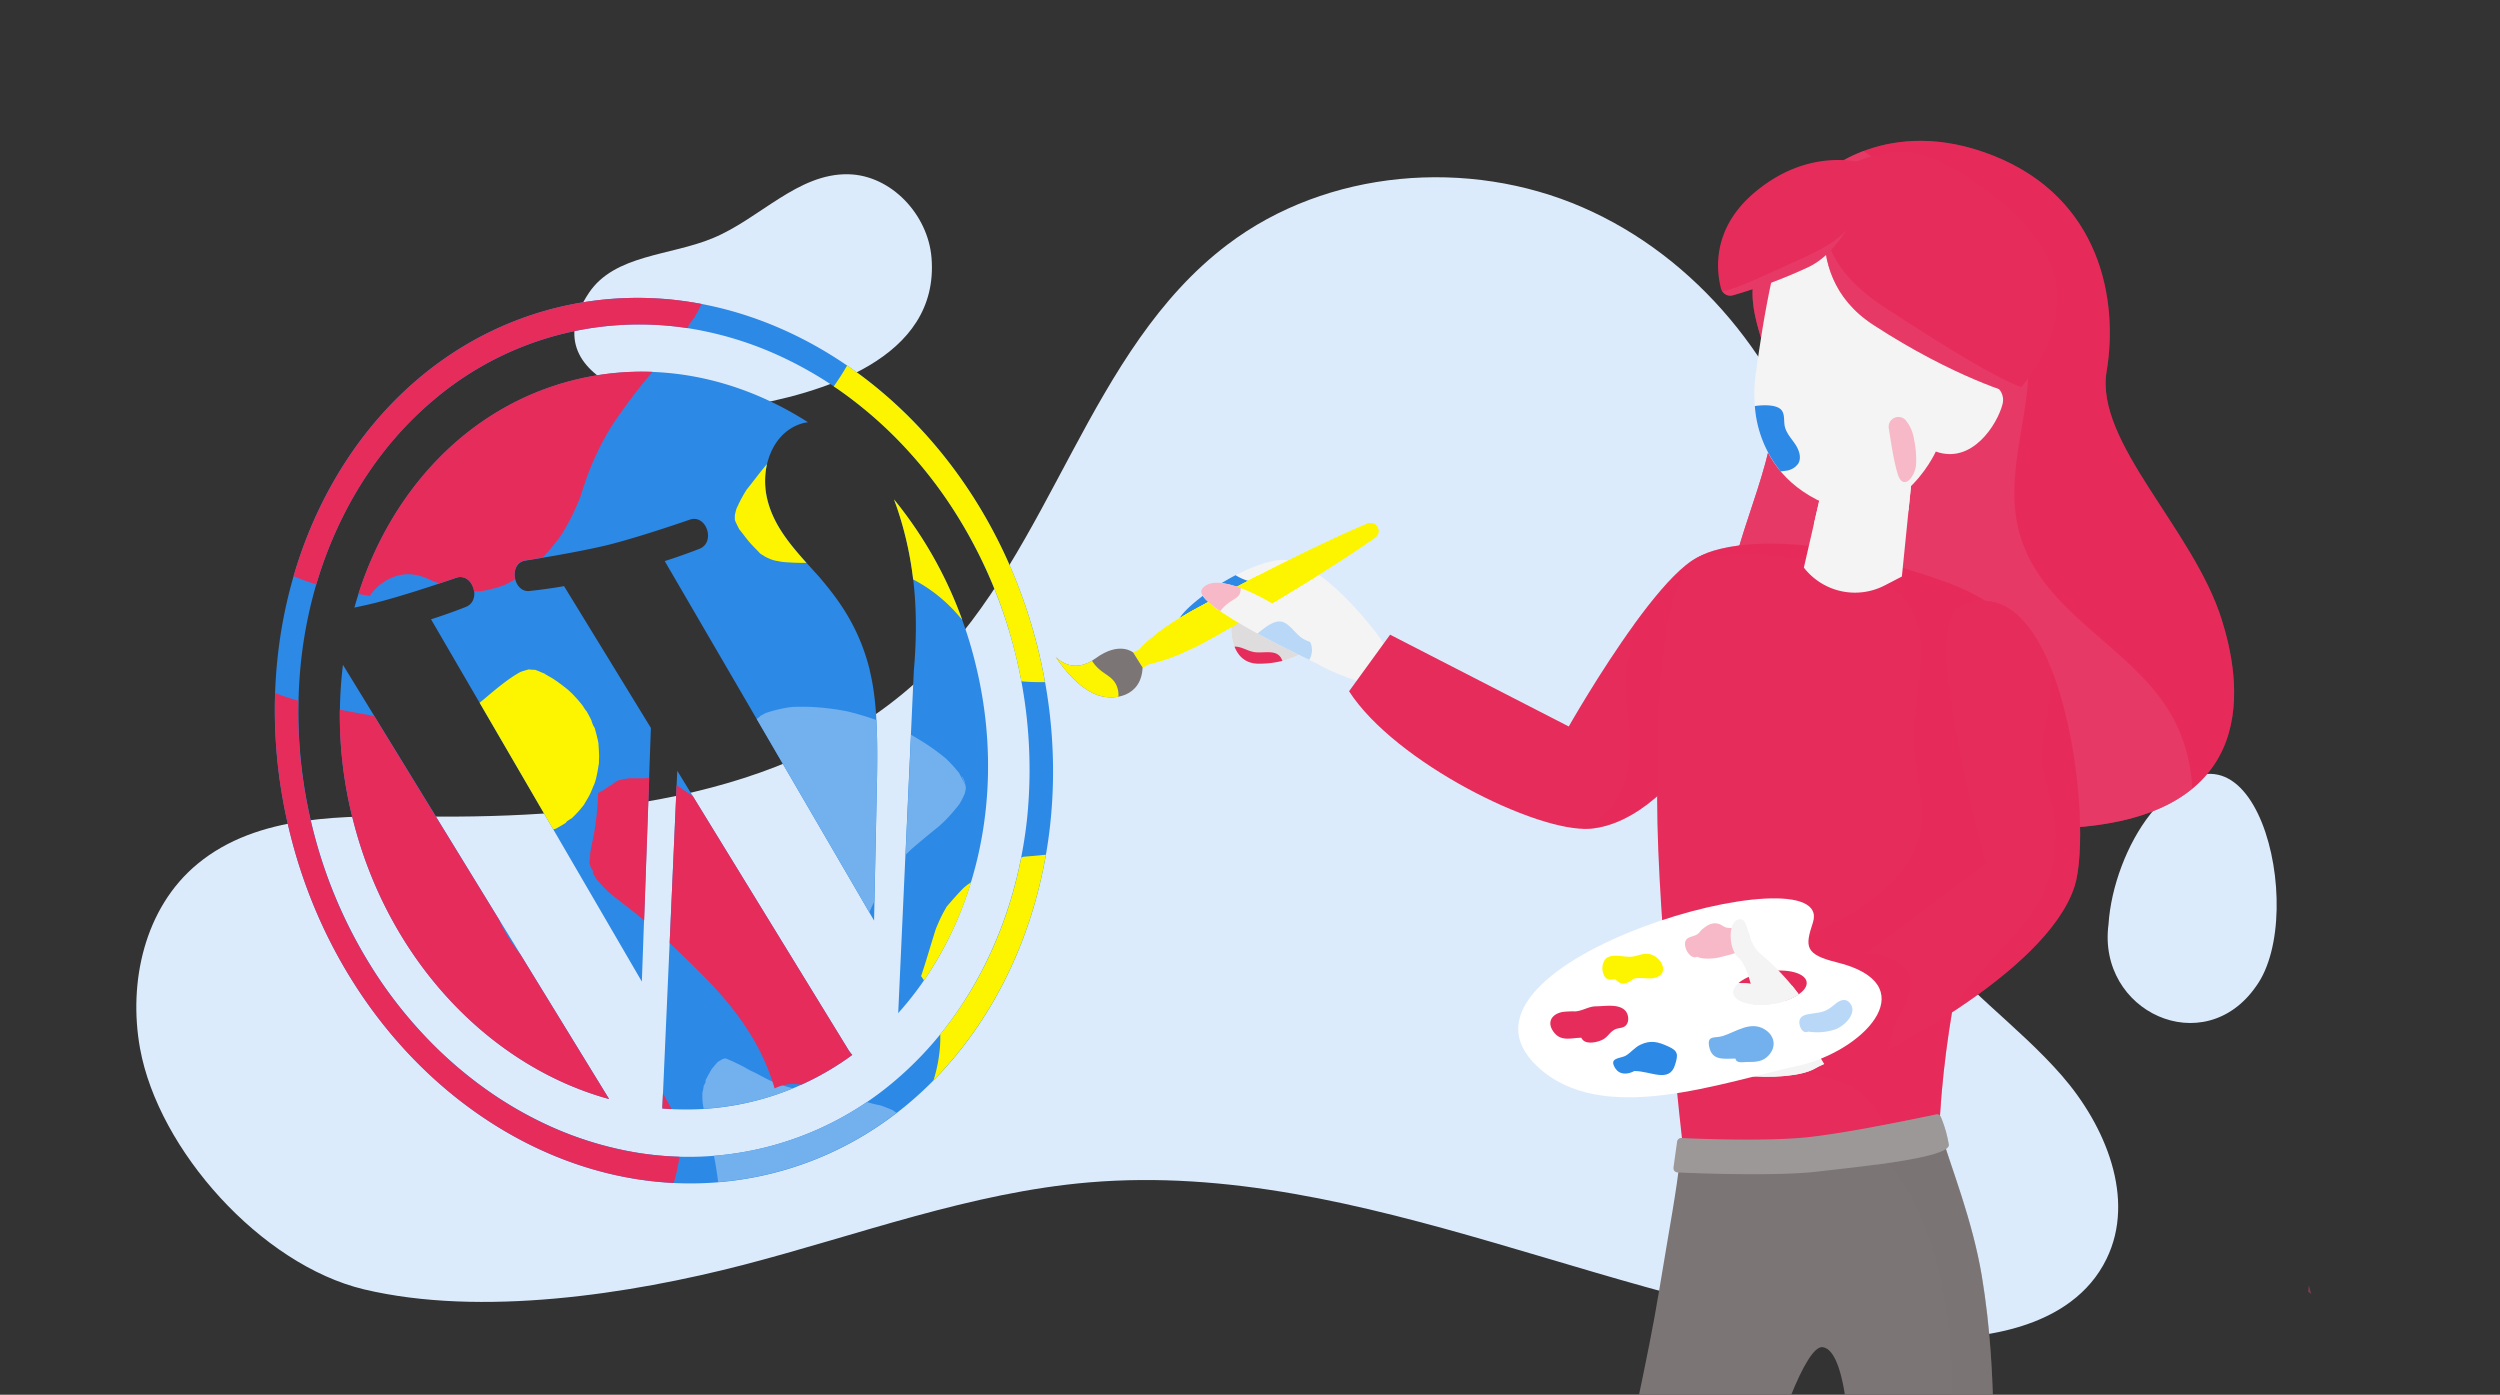 <svg xmlns="http://www.w3.org/2000/svg" viewBox="0 0 950 530"><rect x="0" y="0" width="950" height="530" fill="#333333" stroke="none"/><defs><style>.cls-1{isolation:isolate;}.cls-2{fill:#dcebfb;}.cls-3{fill:#2c89e6;}.cls-4{fill:#72b0ee;}.cls-5,.cls-9{fill:#fdf500;}.cls-12,.cls-6{fill:#e62c5b;}.cls-14,.cls-7{fill:#f4f4f4;}.cls-8{fill:#dedcdc;}.cls-12,.cls-13,.cls-14,.cls-16,.cls-18,.cls-8,.cls-9{mix-blend-mode:multiply;}.cls-10{fill:#f7b9c8;}.cls-11{fill:#b9d8f7;}.cls-12,.cls-13,.cls-16,.cls-18{opacity:0.4;}.cls-13{fill:#ea4f76;}.cls-15,.cls-16{fill:#7c7575;}.cls-17,.cls-18{fill:#9d9898;}.cls-19{fill:#fff;}</style></defs><g class="cls-1"><g id="bg"><path class="cls-2" d="M223.83,111.23c9.74-14.5,30.77-14,46.94-20.69,17.85-7.33,32.38-24.77,51.67-24.32,16.3.39,30.18,15.39,31.53,31.64,3.21,38.65-42.29,51.86-72.34,56.8C258.81,158.41,200,146.66,223.83,111.23Z"/><path class="cls-2" d="M801.24,351.18c-4.43,33.28,36.32,52.16,56.12,23.54,20.22-27.92-1-115.81-40.27-65.29C808.26,320.58,802.15,337.1,801.24,351.18Z"/><path class="cls-2" d="M75.07,328.27c22.94-18.93,55.65-18.34,85.39-18,68.51.81,143.36-7.38,192.26-55.38,47.41-46.55,60.81-121.94,113.79-162,37.78-28.59,91.43-33,134.89-14.09s76.12,59.24,89.14,104.8c16.25,56.82,5.14,123.07,39.75,171,14.84,20.54,36.55,35,53.21,54.13s28.12,46.83,17,69.61c-13,26.73-48.66,32.08-78.3,29.76-104.79-8.2-203.55-67.62-308.3-58.8-44.94,3.79-87.73,20-131.39,31.35-43.09,11.16-99.77,19.88-144.23,9.3C99.2,480.57,60.2,437,53.21,398.38,48.7,373.4,54.81,345,75.07,328.27Z"/></g><g id="wp"><path id="W_Mark" data-name="W Mark" class="cls-3" d="M213.69,126.89a120.82,120.82,0,0,1,55-.83,132.3,132.3,0,0,1,26.23,8.58,146.28,146.28,0,0,1,24.48,13.94,158.22,158.22,0,0,1,22,18.81,169,169,0,0,1,18.86,23.18,183.23,183.23,0,0,1,30.05,120.3,169.36,169.36,0,0,1-5.75,29.32,159.15,159.15,0,0,1-10.59,27A146,146,0,0,1,358.93,391a132.74,132.74,0,0,1-19.12,19.91A120.8,120.8,0,0,1,235.9,436.82a133.16,133.16,0,0,1-26.23-8.58,145.64,145.64,0,0,1-24.48-13.95,157.4,157.4,0,0,1-22-18.8,169.06,169.06,0,0,1-18.87-23.18,183.16,183.16,0,0,1-30-120.31A168.61,168.61,0,0,1,120,222.68a157.39,157.39,0,0,1,10.59-27,144.86,144.86,0,0,1,15-23.81A132.69,132.69,0,0,1,164.77,152a120.76,120.76,0,0,1,48.92-25.12M211.23,117C132.8,136.61,87.61,226.1,110.28,316.9s104.64,148.54,183.07,129S417,336.77,394.3,246,289.66,97.44,211.23,117ZM134,311c13.54,54.23,52.47,94.3,97.49,106.64l-101.17-165A159.78,159.78,0,0,0,134,311Zm196.5-56.42c-4.23-16.94-12.41-27.35-19.19-35.35-8.82-9.79-16.83-17.94-19.65-29.23-3.14-12.59,2.18-26.37,13.8-29.28.53-.13,1-.18,1.56-.27-26.63-17.07-58.09-23.71-88.9-16-41.34,10.32-71.58,44-83.45,86.44,2.8-.59,5.44-1.18,7.66-1.73,12.37-3.09,31.1-9.62,31.1-9.62,6.27-2,9.74,8.64,3.58,11.1,0,0-6.2,2.47-13.22,4.69L243.9,373l3.44-96.39-33-53.88c-6.48,1.16-12.74,1.8-12.74,1.8-6.49,1.15-8.56-10.32-2.07-11.48,0,0,20-3.14,31.6-6,12.38-3.09,31.11-9.62,31.11-9.62,6.27-2,9.74,8.63,3.58,11.1,0,0-6.21,2.47-13.22,4.68l79.55,136.6,1-47.84C333.67,281,333.38,266.3,330.45,254.57ZM257.36,292.9l-5.68,128.32a106.33,106.33,0,0,0,72.19-20.35,14.2,14.2,0,0,1-1.32-1.68Zm82.36-103.13A125.4,125.4,0,0,1,344,203.66c3.47,13.9,5.12,30.09,3.25,51.32l-5.93,130c29.26-32.54,41.89-82.58,29.27-133.12A158.35,158.35,0,0,0,339.72,189.77Z"/><path class="cls-4" d="M366.64,301.48c.15-.57.25-1.16.36-1.74,0-.24,0-.48,0-.72h0c-.05-.25-.1-.51-.16-.76q-1.08-2-2.13-4.05l-.26-.49c-.69-.87-1.41-1.72-2.15-2.54-.88-1-1.8-1.89-2.72-2.82l-.18-.15c-2.06-1.72-4.21-3.31-6.4-4.8s-4.51-2.87-6.81-4.2l-2.09,45.67c1.07-1.1,2.18-2.16,3.36-3.17,3.08-2.63,6.2-5.19,9.35-7.72h0l.07-.06c.8-.75,1.61-1.47,2.4-2.25a71.32,71.32,0,0,0,5.32-6.15c.28-.49.57-1,.83-1.47.44-.82.81-1.66,1.19-2.51Z"/><path class="cls-4" d="M366,296.43c.21.46.5,1.05.87,1.78-.06-.26-.12-.52-.2-.78-.46-1.67-1.38-3-1.13-2.16C366.1,296.31,366.4,297.1,366,296.43Z"/><path class="cls-4" d="M301.38,413.54a44.52,44.52,0,0,1-9-3.06c-1.65-.8-3.27-1.7-4.89-2.55-.91-.48-8.89-4.23-2.26-1.19-.72-.33-1.44-.76-2.16-1.13-2.42-1.24-4.87-2.44-7.37-3.45l-1.13.28a12,12,0,0,1-1.73,1c-.85.88-1.59,1.86-2.4,2.78l-.06.07,0,.06c-.74,1.33-1.53,2.63-2.2,4l-.1.21c.16.13.08.95-.65,1.92a16.73,16.73,0,0,1-.54,2.75c0,1.15,0,2.31.09,3.46q0,.27.06.57c.12.68.23,1.38.35,2.07a106,106,0,0,0,19.11-2.93A104.84,104.84,0,0,0,301.38,413.54Z"/><path class="cls-4" d="M339.24,421.87c-1.56-.66-3.11-1.31-4.7-1.84a50.48,50.48,0,0,1-5.16-1.26,120.32,120.32,0,0,1-58.07,20.42c.63,3.32,1.17,6.64,1.58,10a128,128,0,0,0,67.85-26.36A9,9,0,0,1,339.24,421.87Z"/><path class="cls-4" d="M323.4,270.67c-.61-.16-1.22-.3-1.83-.44-1.17-.21-2.34-.43-3.51-.61-2.69-.41-5.4-.71-8.1-.89a78.46,78.46,0,0,0-9.07-.08c-.95.13-1.91.26-2.85.44a54.18,54.18,0,0,0-7.13,1.88c-.74.4-1.47.79-2.19,1.23.29-.11.08.16-1.18,1l42.79,73.47q.94-2.1,1.93-4.13l.87-40.65c.28-11,.33-20.26-.1-28.28Q328.25,271.92,323.4,270.67Z"/><path class="cls-5" d="M305.19,213.9h1.26c-6.81-7.61-12.54-14.72-14.84-23.91a29.52,29.52,0,0,1-.17-13.63c-2.7,3.16-5.16,6.53-7.77,9.77-.5.81-1,1.62-1.46,2.46-.86,1.52-1.61,3.11-2.35,4.71-.16.56-.32,1.12-.45,1.69q-.11.49-.18,1c0,.41,0,.83,0,1.25s.18.64.26,1c.5,1,.93,2,1.46,2.93h0c1.51,1.84,2.89,3.84,4.5,5.59,1.15,1.25,2.35,2.44,3.52,3.66l.52.32c.41.27.88.53,1.31.82a25.79,25.79,0,0,0,2.38,1.07c.51.18,1.05.3,1.58.45.93.15,1.87.38,2.76.47C300.12,213.79,302.66,213.88,305.19,213.9Z"/><path class="cls-5" d="M321.9,138.89q-2.34,4.1-5.08,7.93c.86.58,1.72,1.16,2.57,1.76a158.22,158.22,0,0,1,22,18.81,169,169,0,0,1,18.86,23.18,179.82,179.82,0,0,1,25.51,57.53q1.35,5.4,2.36,10.81,3.3.29,6.6.3c.8,0,1.59,0,2.38,0q-1.17-6.59-2.82-13.19C382.76,199.77,355.87,162.14,321.9,138.89Z"/><path class="cls-5" d="M210.29,258c-.81-.54-4.83-2.69-2.49-1.61-.65-.3-1.3-.6-2-.87-.23-.09-1.45-.64-2.5-1H203c-.67,0-1.45-.07-2.16-.14l-2.7.81c-.41.19-.78.37-.95.47-.85.49-1.67,1-2.49,1.55-1.68,1.11-3.29,2.33-4.89,3.59-2.55,2-5,4.16-7.55,6.25l28,48.13.91-.26c1.36-.76,2.71-1.49,4-2.36-.25,0,.17-.52,2.14-1.65,1.08-1.07,2.15-2.14,3.15-3.32.5-.59,1-1.21,1.46-1.82.78-1.38,1.63-2.7,2.34-4.14.29-.58,1-2.39,1.51-3.53s.8-2.67.94-3.23c.38-1.6.6-3.25.89-4.88v-.1c0-.73,0-1.47.06-2.2,0-1.75-.17-3.49-.25-5.23-.13-.68-.26-1.36-.42-2-.3-1.29-.66-2.55-1-3.82a9.82,9.82,0,0,1-1.25-2.89c-.58-1.19-1.19-2.36-1.85-3.49a8.27,8.27,0,0,1-1.14-1.6c-.23-.34-.45-.66-.67-.94-1.07-1.33-2.2-2.61-3.37-3.83l-.54-.54c-.53-.47-1.1-1.05-1.21-1.13A69.79,69.79,0,0,0,210.29,258Z"/><path class="cls-5" d="M363.16,232.68c.85.93,1.67,1.9,2.48,2.88a156.3,156.3,0,0,0-25.92-45.79A125.4,125.4,0,0,1,344,203.66a132.78,132.78,0,0,1,3,16.53A58.09,58.09,0,0,1,363.16,232.68Z"/><path class="cls-5" d="M367.54,336.29c-.4.3-.82.69-1.25,1-2.23,2.24-4.3,4.6-6.36,7l-.22.26-.14.26c-.35.64-.72,1.27-1.07,1.91-.9,1.68-1.7,3.42-2.44,5.2l-.4.93q-.84,2.63-1.64,5.26c-1.29,4.28-2.58,8.59-4,12.81.38.53.74,1.08,1.1,1.64A135.5,135.5,0,0,0,369,335.28C368.5,335.61,368,335.94,367.54,336.29Z"/><path class="cls-5" d="M389,325.55l-.89.29c-1,4.86-2.12,9.66-3.49,14.35a159.15,159.15,0,0,1-10.59,27A146,146,0,0,1,358.93,391c-.53.68-1.08,1.35-1.62,2,0,.82,0,1.64,0,2.46a55.66,55.66,0,0,1-2.58,15.05c21.92-22.24,36.88-52.26,42.7-85.72C394.61,325.09,391.78,325.33,389,325.55Z"/><path class="cls-6" d="M151.27,218.69c5.56-1.39,10,.38,15.19,3.12-3-1.61-1.43-.9.4-.08,3.91-1.3,6.52-2.21,6.52-2.21,3.64-1.18,6.33,1.93,6.75,5.22.68,0,1.37,0,2.05,0l1.1-.16a50.6,50.6,0,0,0,5.57-1.31c.82-.25,1.62-.53,2.43-.81l1.52-.69,1.69-.91c.44-.25.86-.51,1.28-.76-.75-3,.28-6.52,3.72-7.13,0,0,2.72-.43,6.73-1.11.2-.21.4-.41.6-.63a92.51,92.51,0,0,0,6.31-7.69c.11-.19.25-.41.43-.7q1.23-2,2.37-4.08c1.69-3.09,3.1-6.32,4.49-9.6l.14-.46c.49-1.59,1-3.16,1.55-4.73a104.64,104.64,0,0,1,10.6-22.51,222.14,222.14,0,0,1,15.23-20.16,106.39,106.39,0,0,0-29.87,3.1c-39.65,9.9-69.08,41.26-81.89,81.29l4.32.77A19.08,19.08,0,0,1,151.27,218.69Z"/><path class="cls-6" d="M243.27,295.74c-.4,0-3,0-4.27,0-1,.2-2.75.49-3.08.58s-.78.2-1.16.32l-.66.33c-.88.66-4.64,3.67-1.19.54a23.69,23.69,0,0,1-5.63,3.83A103.62,103.62,0,0,1,225,320.4c-.27,1.38-.56,2.76-.8,4.16-.1.59-1.16,5-.27,1.29.7-2.91.25-.22.06,2,.08.3.23.85.48,1.75,1.43,2,1.13,2.52.57,1.5.11.27.21.51.32.72.31.6.65,1.18,1,1.77s.85,1.08,1.29,1.61c.61.7,1.23,1.39,1.87,2.06l1.39,1.4.67.58c3.4,2.85,6.95,5.43,10.39,8.2.94.76,1.87,1.53,2.81,2.31l1.93-54.21A15.56,15.56,0,0,1,243.27,295.74Z"/><path class="cls-6" d="M288.67,399.25a83.46,83.46,0,0,1,5.69,14.36,15.75,15.75,0,0,1,10.09-1.42,108.27,108.27,0,0,0,19.42-11.32,14.2,14.2,0,0,1-1.32-1.68l-59.32-96.73c-2.07-1.3-4.1-2.69-6.11-4.16l-2.65,60.07c4.62,4.3,9.15,8.77,13.52,13.19C275.9,379.58,283.35,388.82,288.67,399.25Z"/><path class="cls-6" d="M257.58,443c.15-.84.6-2.26.7-3.43h-.14q-.34,3.42-.11.16v-.16a124.32,124.32,0,0,1-22.14-2.7,133.16,133.16,0,0,1-26.23-8.58,145.64,145.64,0,0,1-24.48-13.95,157.4,157.4,0,0,1-22-18.8,169.06,169.06,0,0,1-18.87-23.18,180.45,180.45,0,0,1-25.51-57.53,182.48,182.48,0,0,1-5.45-48.58,87.12,87.12,0,0,1-8.8-2.91,193.79,193.79,0,0,0,5.73,53.61C129.37,393.31,190.42,446.29,256,449.51Q257,446.29,257.58,443Z"/><path class="cls-6" d="M145.66,171.92A132.69,132.69,0,0,1,164.77,152a120.7,120.7,0,0,1,96.49-27.31c.08-.11.16-.21.23-.32,0-.92,1.95-3,2.42-3.84q1.18-2,2.27-4.14l.44-.88A128.71,128.71,0,0,0,211.23,117c-49,12.24-85.06,51.8-99.66,101.92a76.24,76.24,0,0,0,8.63,3.14,157.47,157.47,0,0,1,10.41-26.36A144.86,144.86,0,0,1,145.66,171.92Z"/><path class="cls-6" d="M231.44,417.63,197.75,362.7a72.32,72.32,0,0,1-4.3-6.11,58.66,58.66,0,0,1-3.78-7.06l-47.5-77.47c-3.22-.56-6.43-1.13-9.64-1.73l-3.41-.64A161,161,0,0,0,134,311C147.49,365.22,186.42,405.29,231.44,417.63Z"/><path class="cls-6" d="M251.93,415.56l-.25,5.66c1.17.09,2.33.16,3.5.22C254.18,419.42,253.08,417.49,251.93,415.56Z"/></g><g id="character"><path class="cls-7" d="M467.88,238.2s-.7,14,10.38,14,17.37-4.58,17.37-4.58l-6.81-9.43-13.17-5-9.81,3.34Z"/><path class="cls-8" d="M467.88,238.2s-.7,14,10.38,14,17.37-4.58,17.37-4.58l-6.81-9.43-13.17-5-9.81,3.34Z"/><path class="cls-6" d="M487.18,250.81c-1.71-4.39-6.74-2.45-10.46-3-2.36-.34-4.62-1.88-6.92-2.08a5.14,5.14,0,0,0-.68,0c1.29,3.3,3.9,6.44,9.14,6.47a36.75,36.75,0,0,0,9.07-1.07A3.31,3.31,0,0,1,487.18,250.81Z"/><path class="cls-7" d="M523.86,241.71s-22.49-30.81-38-28.87-37.75,18.88-38,23.32,32.2-8.88,35.53-6.94-2.22,17,28.87,28.34S523.86,241.71,523.86,241.71Z"/><path class="cls-3" d="M479.68,221.67a20.85,20.85,0,0,1-10.17-3.1c-11.36,5.93-21.52,14.6-21.71,17.59-.2,3.25,17.07-3,27.7-5.83A20.15,20.15,0,0,1,479.68,221.67Z"/><path class="cls-5" d="M434,245.74a73.2,73.2,0,0,1,9.6-7.77q5-3.45,10.37-6.38,10.68-5.82,21.46-11.45c3.61-1.85,7.21-3.71,10.85-5.51s7.25-3.64,10.92-5.39c7.3-3.55,14.68-7,22.17-10.16a3.06,3.06,0,0,1,3,5.33c-6.68,4.67-13.49,9.11-20.37,13.42-3.42,2.19-6.89,4.29-10.35,6.41s-6.93,4.21-10.42,6.29q-10.47,6.19-21.07,12.14-5.31,3-10.91,5.42a71.61,71.61,0,0,1-11.66,4,3.79,3.79,0,0,1-3.55-6.38Z"/><path class="cls-9" d="M434,245.74a73.2,73.2,0,0,1,9.6-7.77q5-3.45,10.37-6.38,10.68-5.82,21.46-11.45c3.61-1.85,7.21-3.71,10.85-5.51s7.25-3.64,10.92-5.39c7.3-3.55,14.68-7,22.17-10.16a3.06,3.06,0,0,1,3,5.33c-6.68,4.67-13.49,9.11-20.37,13.42-3.42,2.19-6.89,4.29-10.35,6.41s-6.93,4.21-10.42,6.29q-10.47,6.19-21.07,12.14-5.31,3-10.91,5.42a71.61,71.61,0,0,1-11.66,4,3.79,3.79,0,0,1-3.55-6.38Z"/><path class="cls-9" d="M478,218.79l-2.63,1.35q-10.8,5.61-21.46,11.45-5.32,2.94-10.37,6.38a73.2,73.2,0,0,0-9.6,7.77,3.79,3.79,0,0,0,3.55,6.38,71.61,71.61,0,0,0,11.66-4q5.61-2.44,10.91-5.42,10.59-6,21.07-12.14c3.49-2.08,7-4.15,10.42-6.29,3-1.82,6-3.65,8.94-5.52C493.67,220.65,484.19,222.37,478,218.79Z"/><path class="cls-9" d="M478,218.79l-2.63,1.35q-10.8,5.61-21.46,11.45-5.32,2.94-10.37,6.38a73.2,73.2,0,0,0-9.6,7.77,3.79,3.79,0,0,0,3.55,6.38,71.61,71.61,0,0,0,11.66-4q5.61-2.44,10.91-5.42,10.59-6,21.07-12.14c3.49-2.08,7-4.15,10.42-6.29,3-1.82,6-3.65,8.94-5.52C493.67,220.65,484.19,222.37,478,218.79Z"/><path class="cls-7" d="M499.72,251.78S452.73,230,456.67,224c5.23-7.91,26.66,5.26,26.66,5.26s14.34,6.39,15.54,1.81c2.07-7.88,18.18,15.26,18.18,15.26S520.13,254.08,499.72,251.78Z"/><path class="cls-10" d="M468.36,228.1c1.35-.87,2.51-1.42,2.95-3.06a6.26,6.26,0,0,0,.17-1.59c-5.88-2.19-12.26-3.34-14.81.51-1.14,1.74,2,4.8,7,8.27A17.6,17.6,0,0,1,468.36,228.1Z"/><path class="cls-11" d="M497.84,243.93a15.19,15.19,0,0,1-2.55-1.12c-2.71-1.56-4.69-5.1-7.43-6.31-3.26-1.44-7.14,1.95-9.47,3.82a5.34,5.34,0,0,1-.56.41c8,4.34,15.95,8.23,19.69,10A7.18,7.18,0,0,0,497.84,243.93Z"/><path class="cls-6" d="M654.51,214C674,250.86,638,312.17,604.19,314.9c-20,1.6-74.08-25.14-91.55-52.22l15.6-21.5,67.89,34.88S643.31,192.78,654.51,214Z"/><path class="cls-12" d="M654.51,214c-5.61-10.61-20.27,5-33.49,23.25-2.45,9.85-3.79,20-2.9,30.13.86,10,2.4,20.33-.94,30a29.1,29.1,0,0,1-16.25,17.55,26.94,26.94,0,0,0,3.26,0C638,312.17,674,250.86,654.51,214Z"/><path class="cls-6" d="M692.48,66.46S717.21,43,757.76,59.27s47.27,54.91,42.75,81.85,33,60,43.75,94.35c6.68,21.27,18,76.19-61.49,79.26s-102.26-37.11-102.26-37.11-25-32.68-23.13-53.72,20.46-54.22,16.5-76.88-13-31.23-4.14-52.29C674.94,82.44,685.88,71.2,692.48,66.46Z"/><path class="cls-12" d="M692.48,66.46S717.21,43,757.76,59.27s47.27,54.91,42.75,81.85,33,60,43.75,94.35c6.68,21.27,18,76.19-61.49,79.26s-102.26-37.11-102.26-37.11-25-32.68-23.13-53.72,20.46-54.22,16.5-76.88-13-31.23-4.14-52.29C674.94,82.44,685.88,71.2,692.48,66.46Z"/><path class="cls-13" d="M657.38,223.9c1.92-21,20.46-54.22,16.5-76.88s-13-31.23-4.14-52.29c5.2-12.29,16.14-23.53,22.74-28.27,0,0,5.58-5.28,15.76-9.1a13.42,13.42,0,0,0,1.25,1c26.14,18,56.4,37,60.9,71.79,3.31,25.62-11,50.79-1.83,76.08,10.1,28,41.81,40,56.47,65.29a61.78,61.78,0,0,1,8,28.22c-10,8.24-25.86,14.08-50.25,15-79.46,3.07-102.26-37.11-102.26-37.11S655.46,244.94,657.38,223.9Z"/><path class="cls-6" d="M639.71,437.69s-10-86.63-10-134.1c0-31.71.27-82.38,15.9-92,6.73-4.16,32-9.69,69.8,1.86,31.2,9.54,46,13.42,55.83,35.55,8.85,19.8-31.25,92.91-34.49,183.82C695.52,435.32,639.71,437.69,639.71,437.69Z"/><path class="cls-12" d="M771.26,249c-9.88-22.13-24.63-26-55.83-35.55-37.75-11.55-63.07-6-69.8-1.86a13.24,13.24,0,0,0-2.18,1.7c13.94-4.29,29.61-2.63,43.71-.28,12.09,2,28.05,4.62,36.33,14.68,11.49,14,4.21,34.06,3.74,50.12s7.23,30.92-.4,46.4c-7.47,15.16-24.68,24.13-39.41,31.29-2.19,8.79-12.19,10-20,10-11.5,0-22.95,2.09-34.32,3.84,1.34,16.59,2.85,32.41,4.09,44.65,13.93,1.48,28.41-4.52,42.17-5.57,14.81-1.13,31.81,4.11,36.53,19.87a16.72,16.72,0,0,1,.75,5.69c6.89-.38,13.7-.77,20.15-1.17C740,341.87,780.11,268.76,771.26,249Z"/><path class="cls-7" d="M722.71,219.08l4.48-44.36-30.44-8.14-11.28,49.11h0a24.58,24.58,0,0,0,30.74,6.76Z"/><path class="cls-14" d="M696.75,166.58l30.44,8.14-1.94,19.21c-7.5,7.37-19.46,13.58-35.86,5.19l-.1-.06Z"/><path class="cls-7" d="M735.61,171.59s-15.21,33.65-45.25,18.27-23-48.81-23-48.81,6.23-49.44,13.85-57,32.52-31.69,64.58-11.53,22,54.49,19.45,59.44-12.49,11.87-12.49,11.87,10.12,2.5,8.17,9.91S749.47,176.56,735.61,171.59Z"/><path class="cls-6" d="M697.73,65.64s-16.85,37.61,14.1,57.78,53.77,26.4,53.77,26.4,27.88-26.89,10.3-56.09c-8.72-14.49-35.3-34.33-50.29-35.85S697.73,65.64,697.73,65.64Z"/><path class="cls-13" d="M716.21,116.85c25.55,16.66,43.4,27.34,51.89,30.24-1.5,1.76-2.5,2.73-2.5,2.73s-22.82-6.22-53.77-26.4c-16.54-10.78-19.42-26.54-18.53-38.88C694,96.49,701.33,107.15,716.21,116.85Z"/><path class="cls-6" d="M711.56,62.94s-6.66,30.38-24.71,38.69a196,196,0,0,1-28.43,10.61,3.6,3.6,0,0,1-4.44-2.63c-1.68-6.38-3.85-22.7,13.09-36.75C689.86,53.94,711.56,62.94,711.56,62.94Z"/><path class="cls-13" d="M656.11,110.37c5.75-1.62,15-5.9,29.62-12.63,5.22-2.4,12.37-5.9,16-10.57-3.72,6-8.61,11.57-14.88,14.46a196.48,196.48,0,0,1-28.42,10.61,3.53,3.53,0,0,1-4-1.78A4,4,0,0,0,656.11,110.37Z"/><path class="cls-15" d="M606.84,677.77c9.28,83.92,18.41,140.55,18.41,140.55l38.37,3.74s-5-79.42-11.79-144.14c-4.76-45,28.39-167.8,40.81-166,19.41,2.8,8.81,152.2,3.11,211.9-5.33,55.71-8.06,99.89-8.06,99.89h37s2.64-34.34,15.38-121.45c7.1-48.52,25.83-140.15,13-217.38-3.51-21.17-12-42.16-14.69-51.8-17.1,4.64-41.54,10.61-59.32,12.25-15.38,1.41-30-1.49-40.73-4.69-1.18,11.63-3.77,24.88-7.85,49.71C621.65,544.26,601.52,607.68,606.84,677.77Z"/><path class="cls-16" d="M724.31,759a256,256,0,0,0,2.33-52.85c-1.14-18.39-3.43-36.74-3-55.2.8-34.16,14.24-66.42,17.14-100.4,3-35.42-.26-83.51-25.66-111.55,8.35-1.93,16.43-4,23.31-5.88,2.71,9.64,11.18,30.63,14.69,51.8,12.82,77.23-5.91,168.86-13,217.38-12.74,87.11-15.38,121.45-15.38,121.45h-19C714.42,803,721.06,781.41,724.31,759Z"/><path class="cls-17" d="M737.54,424.48a1.54,1.54,0,0,0-1.75-1c-6.15,1.31-34,7.14-49.47,8.72-15.23,1.54-41.34.56-47.42.24a1.56,1.56,0,0,0-1.6,1.38c-.36,2.53-1.09,7.69-1.37,9.83a1.62,1.62,0,0,0,1.48,1.87c7.38.36,38.22,1.5,53.23-.32,12.88-1.55,50.5-5.06,49.9-10.24A46.69,46.69,0,0,0,737.54,424.48Z"/><path class="cls-18" d="M712.16,428.21c10.63-2,20.31-4,23.63-4.7a1.54,1.54,0,0,1,1.75,1,46.69,46.69,0,0,1,3,10.51c.37,3.2-13.81,5.76-27.75,7.61A135.94,135.94,0,0,0,712.16,428.21Z"/><path class="cls-7" d="M707.38,396c1.69,5.2-8.26,4.69-17.93,10.15-4.72,2.67-15.93,3.75-27,2.53s-38.39-5.07-36.73-11.48c1.17-4.5,17.7,1.19,19.59-3.08,1.52-3.43-28.25-6.27-23.35-15.45,3-5.69,26.71,9.22,27.84,3.29.42-2.18-25.22-11-19.39-18.35,4.15-5.24,16.65,9.9,30.53,9.95,15.12.06,15.88,8.32,28.76,13.85C698.29,391,705.69,390.75,707.38,396Z"/><path class="cls-14" d="M707.38,396c1.69,5.2-8.26,4.69-17.93,10.15-4.72,2.67-15.93,3.75-27,2.53s-38.39-5.07-36.73-11.48c1.17-4.5,17.7,1.19,19.59-3.08,1.52-3.43-28.25-6.27-23.35-15.45,3-5.69,26.71,9.22,27.84,3.29.42-2.18-25.22-11-19.39-18.35,4.15-5.24,16.65,9.9,30.53,9.95,15.12.06,15.88,8.32,28.76,13.85C698.29,391,705.69,390.75,707.38,396Z"/><path class="cls-6" d="M744.84,230.35c39.2-17.64,51,83.19,43.48,106.49-10.7,33.3-77.69,67-91.51,71.69,0,0-5.33-4.07-8.42-15.4-2-7.53.12-15.42.12-15.42l66.17-49.85S729.18,237.4,744.84,230.35Z"/><path class="cls-12" d="M779.43,254c.45,9.33-1.95,18.32-3.31,27.88-1.18,8.27,1.53,15.61,3.39,23.53a56.83,56.83,0,0,1,.23,24c-3.12,15.51-15.32,26.7-25.39,38.1a192.66,192.66,0,0,0-14.84,18.63c21.21-13.54,43.08-31.47,48.81-49.3C792.79,322.94,790.4,281.46,779.43,254Z"/><path class="cls-12" d="M720.91,387.74c1.82-4.09,4.78-8.4,5.32-12.93,1-8.44-9.44-11.81-15.93-12.76a4,4,0,0,1-.75-.2l-21,15.86s-2.17,7.89-.12,15.42c3.09,11.33,8.42,15.4,8.42,15.4a176.45,176.45,0,0,0,20.86-9.69A38.51,38.51,0,0,1,720.91,387.74Z"/><path class="cls-13" d="M877.36,488.42c-.17,1.54-.28,2.42-.28,2.42l1.19.89C878,490.63,877.65,489.52,877.36,488.42Z"/><polygon class="cls-5" points="433.31 246.58 436.89 252.21 434.19 253.69 430.61 247.94 433.31 246.58"/><path class="cls-9" d="M432.23,250.54l2,3.15,2.7-1.48-1.84-2.89A6,6,0,0,1,432.23,250.54Z"/><path class="cls-15" d="M430.61,247.94s-5.22-4.44-14.28,2.22-15.16-.57-15.16-.57,6.93,11.23,15.68,14.47c6.36,2.35,16.84.79,17.34-10.37Z"/><path class="cls-19" d="M698,365.69c-12.18-3-12.12-6-9.13-15,9.64-28.81-147.17,14.81-104.59,54.64,24.57,23,69.6,6,100.91-.78C710.21,397.86,730.93,373.77,698,365.69Zm-24.48,15.75c-7.7,1.2-14.37-.57-14.9-3.95s5.28-7.1,13-8.31,14.37.57,14.9,3.95S681.23,380.23,673.53,381.44Z"/><path class="cls-10" d="M645,363.56c-2.9,1.54-6.27-4.83-3.91-6.84,1.1-.93,2.93-.92,4.11-1.85.67-.52,1-1.25,1.67-1.79,1.92-1.58,3.93-2.77,6.33-2,.9.3,1.68,1,2.55,1.32,2.43.8,7.32-.8,8.68,2.33,2.8,6.43-7,8-10.77,9C651.87,364.28,646.7,364.7,645,363.56Z"/><path class="cls-3" d="M621,407c-2,1.13-4.74,1.48-6.46-.15-.7-.65-1.86-2.47-1.46-3.49.54-1.38,3.36-1.46,4.62-2.16,2-1.14,3.43-3.14,5.56-4.16,4.05-1.95,6.87-1.1,10.56.55,4,1.78,3.89,3.18,2.69,7.07C634.34,411.74,627.08,406.89,621,407Z"/><path class="cls-6" d="M600.92,394.35c-3.72,0-7.44,1.5-10.21-1.81-3.05-3.63-1.48-7.11,3.07-8a32.46,32.46,0,0,1,4.75-.21c2.93-.16,5-1.9,8-1.93,3.28,0,8.92-1.15,11.3,1.92,1.08,1.39,1.3,4,0,5.34-1.07,1.1-2.64.87-3.93,1.43-1.94.83-2.77,2.7-4.52,3.77S602.22,397.43,600.92,394.35Z"/><path class="cls-5" d="M613.75,372.12c-2.15.3-3.45.35-4.34-1.76a6,6,0,0,1,.45-5.68c2.07-2.62,6.76-1,9.7-1.11,2.38-.09,4.36-1.38,6.87-1.08,4.71.59,8.66,7.81,2.05,9.16-2.36.49-5.26-.42-7.5.25-.8.24-.92.68-1.67,1.07C617.29,374,616.21,374.39,613.75,372.12Z"/><path class="cls-4" d="M659.5,402.26c-4.48,0-9.14,1-10.08-4.92-.63-4,2.31-2.77,5.09-3.61,5.06-1.53,10.55-5.88,16-2.61,3.75,2.27,4.71,6.43,1.65,9.84-2.28,2.56-4.94,2.59-8.18,2.59C662.56,403.54,659.73,404.22,659.5,402.26Z"/><path class="cls-11" d="M687.08,392c-1.65.83-2.83-.95-3.17-2.36-.7-2.82,1-3.88,3.41-4.27,4.88-.81,6.09-.51,9.81-3.65,1.6-1.35,3.89-2.68,5.66-.74,3.54,3.89-2.11,9.1-5.55,10.25A22.33,22.33,0,0,1,687.08,392Z"/><path class="cls-5" d="M425,264.75a8.82,8.82,0,0,0-.56-3.85c-1.23-3.39-4.16-4.33-6.7-6.56a14.34,14.34,0,0,1-2.79-3.27c-8.29,5-13.78-1.48-13.78-1.48s6.93,11.23,15.68,14.47A15.86,15.86,0,0,0,425,264.75Z"/><path class="cls-7" d="M660.68,364c2.84,2.43,4.68,9.8,5.49,13.64a20,20,0,0,1,.09,4.09,28.82,28.82,0,0,0,7.28-.25,24.78,24.78,0,0,0,10-3.64,92.24,92.24,0,0,0-14.66-15.5c-5-4.16-4.32-12.25-7-12.91C656.62,348.15,656.34,360.31,660.68,364Z"/><path class="cls-14" d="M665.79,376c.14.61.27,1.18.38,1.69a20,20,0,0,1,.09,4.09,28.82,28.82,0,0,0,7.28-.25,24.78,24.78,0,0,0,10-3.64c-.79-1.12-1.67-2.25-2.6-3.38C676.22,376.45,670.63,377.34,665.79,376Z"/><path class="cls-3" d="M678.18,161.84c-.38-2,.08-4.28-1.14-5.91-1.7-2.26-7-2.1-10.2-1.64a44.14,44.14,0,0,0,9.81,24.83c.67-.06,1.33-.13,2-.24a6.59,6.59,0,0,0,4.68-2.72c1.36-2.29.28-5.25-1.21-7.45S678.69,164.46,678.18,161.84Z"/><path class="cls-10" d="M717.74,162.79a3.72,3.72,0,0,1,6.29-3.26l.06.06a14.85,14.85,0,0,1,3.23,7.27,39.53,39.53,0,0,1,.82,9.21c-.13,4.94-5,11-7.07,3.85C719.46,174.48,718.68,168.54,717.74,162.79Z"/></g></g></svg>